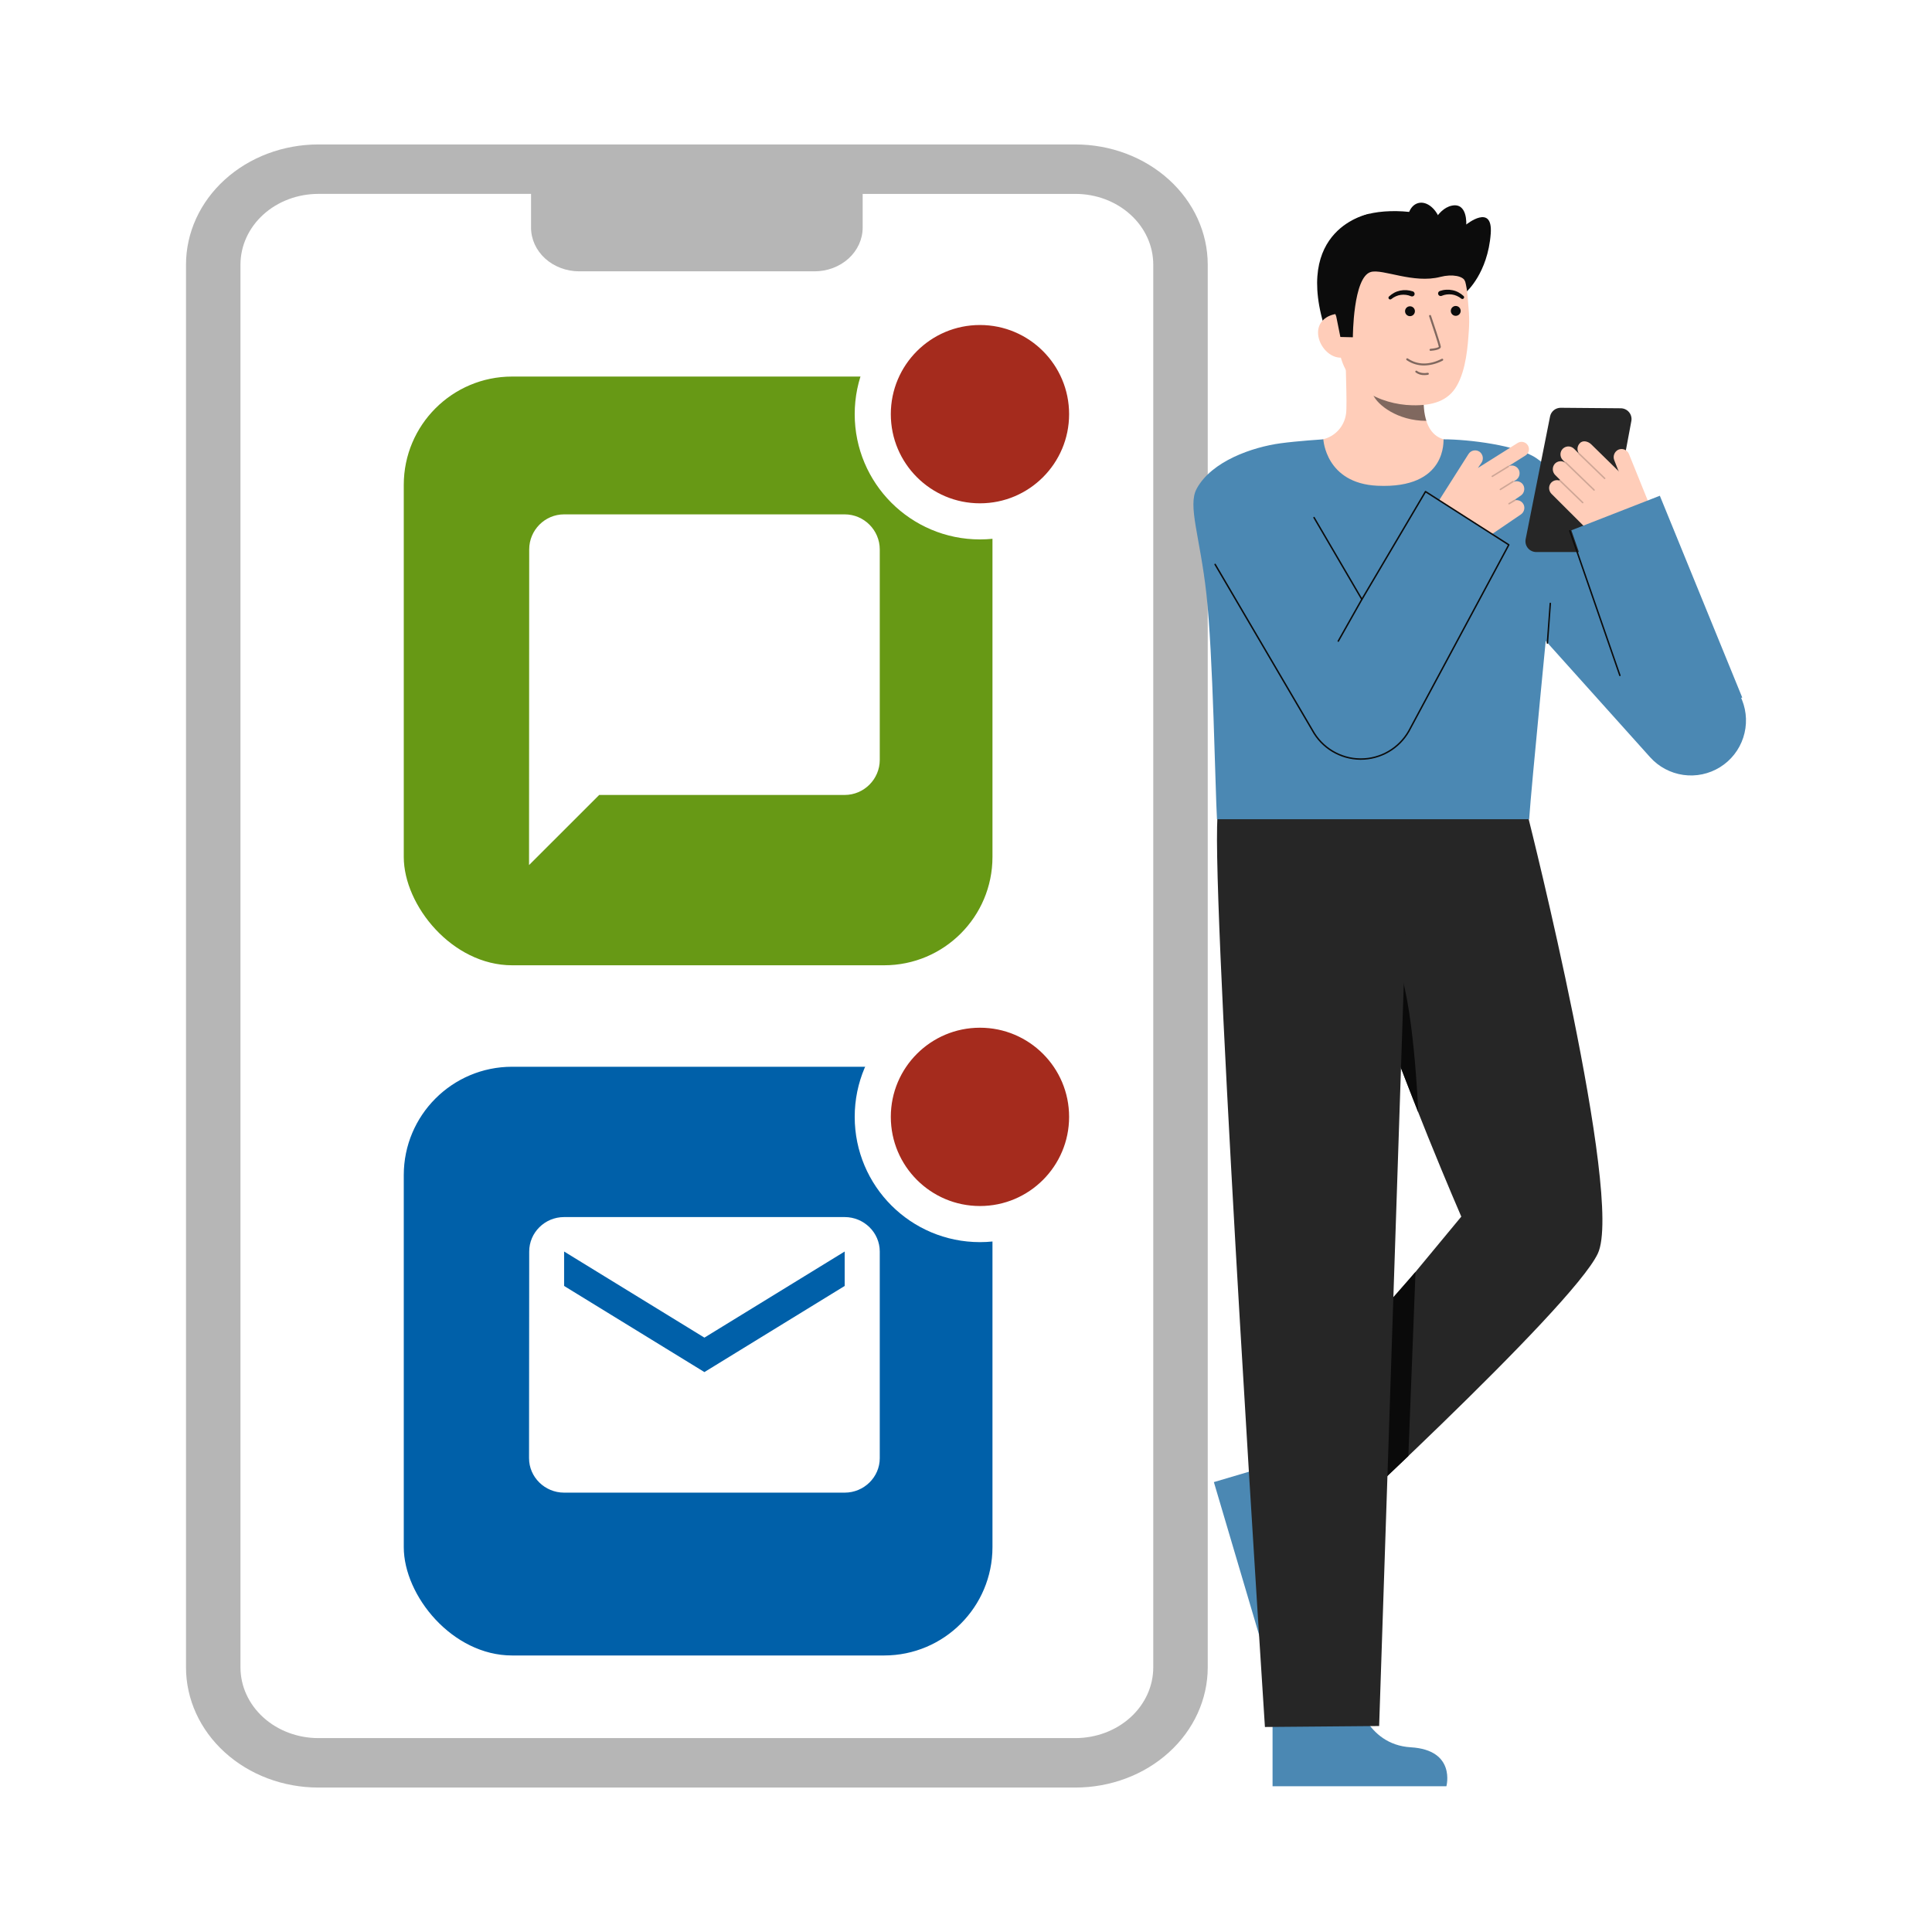 <svg width="107" height="107" viewBox="0 0 107 107" fill="none" xmlns="http://www.w3.org/2000/svg">
<rect width="107" height="107" fill="white"/>
<path d="M59.564 9.37H17.625C14.413 9.37 11.81 11.734 11.81 14.65V92.351C11.81 95.267 14.413 97.631 17.625 97.631H59.564C62.776 97.631 65.379 95.267 65.379 92.351V14.65C65.379 11.734 62.776 9.37 59.564 9.37Z" fill="white"/>
<path d="M59.564 99H17.625C15.683 98.998 13.822 98.297 12.449 97.05C11.076 95.804 10.304 94.114 10.302 92.351V14.649C10.304 12.886 11.076 11.196 12.449 9.95C13.822 8.703 15.683 8.002 17.625 8H59.565C61.506 8.002 63.367 8.703 64.74 9.95C66.113 11.196 66.885 12.886 66.888 14.649V92.351C66.885 94.114 66.113 95.804 64.74 97.05C63.367 98.297 61.506 98.998 59.564 99ZM17.625 10.738C16.483 10.74 15.389 11.152 14.581 11.885C13.774 12.618 13.32 13.612 13.318 14.649V92.35C13.32 93.387 13.774 94.381 14.581 95.114C15.389 95.847 16.483 96.259 17.625 96.261H59.565C60.706 96.259 61.801 95.847 62.608 95.114C63.416 94.381 63.87 93.387 63.871 92.35V14.649C63.87 13.613 63.416 12.619 62.608 11.886C61.801 11.152 60.706 10.74 59.565 10.739L17.625 10.738Z" fill="#B6B6B6"/>
<rect x="22.362" y="20.855" width="32.604" height="32.605" rx="6" fill="#679915"/>
<path d="M46.781 28.487H31.242C30.174 28.487 29.309 29.361 29.309 30.43L29.3 47.911L33.185 44.027H46.781C47.849 44.027 48.724 43.153 48.724 42.084V30.43C48.724 29.361 47.849 28.487 46.781 28.487Z" fill="white"/>
<path d="M60.21 22.938C60.21 26.216 57.552 28.875 54.273 28.875C50.994 28.875 48.336 26.216 48.336 22.938C48.336 19.658 50.994 17 54.273 17C57.552 17 60.21 19.658 60.21 22.938Z" fill="#A52B1D" stroke="white" stroke-width="2"/>
<rect x="22.362" y="59.08" width="32.604" height="32.605" rx="6" fill="#0060A9"/>
<path d="M60.21 61.855C60.21 65.134 57.552 67.793 54.273 67.793C50.994 67.793 48.336 65.134 48.336 61.855C48.336 58.576 50.994 55.918 54.273 55.918C57.552 55.918 60.21 58.576 60.21 61.855Z" fill="#A52B1D" stroke="white" stroke-width="2"/>
<path d="M46.781 67.405H31.242C30.174 67.405 29.309 68.263 29.309 69.313L29.3 80.759C29.3 81.808 30.174 82.667 31.242 82.667H46.781C47.849 82.667 48.724 81.808 48.724 80.759V69.313C48.724 68.263 47.849 67.405 46.781 67.405ZM46.781 71.22L39.012 75.99L31.242 71.22V69.313L39.012 74.082L46.781 69.313V71.22Z" fill="white"/>
<path d="M29.411 9.37H47.777V12.605C47.777 12.924 47.708 13.238 47.574 13.532C47.44 13.826 47.243 14.093 46.996 14.318C46.748 14.543 46.454 14.721 46.13 14.843C45.807 14.965 45.46 15.027 45.11 15.027H32.078C31.371 15.027 30.693 14.772 30.192 14.318C29.692 13.864 29.411 13.248 29.411 12.605V9.37H29.411Z" fill="#B6B6B6"/>
<path d="M81.206 16.169C81.206 16.169 82.396 15.139 82.561 12.941C82.688 11.239 81.206 12.435 81.206 12.435C81.206 12.435 81.286 11.209 80.409 11.389C79.531 11.569 79.12 12.879 79.12 12.879" fill="#0C0C0C"/>
<path d="M75.841 11.84C75.841 11.84 71.478 12.605 73.465 18.454H74.649" fill="#0C0C0C"/>
<path d="M80.756 24.535C80.737 24.533 80.522 28.099 76.379 27.788C73.511 27.573 72.489 24.53 72.422 24.53C72.732 24.465 73.114 24.365 73.266 24.331C73.597 24.254 73.896 24.078 74.125 23.827C74.354 23.575 74.5 23.26 74.546 22.924C74.629 22.418 74.487 19.832 74.531 19.321L78.933 20.303C78.871 21.384 78.441 23.887 79.95 24.331C80.201 24.404 80.472 24.471 80.756 24.535Z" fill="#FFCDB9"/>
<path opacity="0.52" d="M78.995 23.308C78.926 23.085 78.882 22.856 78.863 22.624C78.814 22.095 78.824 21.562 78.891 21.035C77.997 20.915 77.154 20.545 76.459 19.969C76.377 20.271 75.927 21.59 76.052 21.877C76.287 22.419 77.393 23.308 78.995 23.308Z" fill="#0C0C0C"/>
<path d="M78.213 22.445C76.47 22.406 74.323 21.45 74.135 19.1L73.966 16.98C73.778 14.629 74.86 12.625 77.073 12.449C79.286 12.272 81.092 14.045 81.28 16.396L81.354 17.334C81.374 17.657 81.373 17.981 81.349 18.303C81.292 19.156 81.202 20.453 80.686 21.361C80.2 22.218 79.327 22.47 78.213 22.445Z" fill="#FFCDB9"/>
<path opacity="0.52" d="M78.873 20.241C79.231 20.233 79.583 20.141 79.9 19.972C79.913 19.965 79.923 19.953 79.927 19.939C79.931 19.925 79.93 19.91 79.924 19.897C79.917 19.884 79.905 19.874 79.891 19.869C79.877 19.865 79.862 19.866 79.849 19.872C79.166 20.22 78.524 20.218 77.994 19.869C77.983 19.862 77.972 19.855 77.961 19.849C77.954 19.845 77.947 19.843 77.939 19.843C77.932 19.843 77.925 19.843 77.918 19.846C77.911 19.848 77.904 19.852 77.899 19.857C77.893 19.862 77.889 19.868 77.886 19.874C77.882 19.881 77.88 19.888 77.88 19.895C77.88 19.903 77.881 19.91 77.883 19.917C77.885 19.924 77.889 19.931 77.894 19.936C77.899 19.942 77.905 19.946 77.911 19.949C77.916 19.952 77.922 19.956 77.932 19.963C78.211 20.147 78.539 20.244 78.873 20.241Z" fill="#0C0C0C"/>
<path opacity="0.52" d="M78.891 20.774C78.956 20.773 79.021 20.768 79.085 20.756C79.092 20.755 79.099 20.753 79.106 20.749C79.112 20.745 79.118 20.74 79.122 20.734C79.127 20.728 79.13 20.721 79.131 20.713C79.133 20.706 79.133 20.698 79.132 20.691C79.131 20.684 79.128 20.677 79.124 20.67C79.12 20.664 79.115 20.659 79.108 20.654C79.102 20.65 79.095 20.647 79.088 20.646C79.081 20.644 79.073 20.644 79.066 20.646C78.681 20.713 78.485 20.548 78.477 20.541C78.465 20.531 78.451 20.526 78.436 20.527C78.421 20.528 78.407 20.535 78.397 20.546C78.388 20.557 78.383 20.572 78.384 20.587C78.385 20.601 78.391 20.615 78.403 20.625C78.543 20.73 78.716 20.782 78.891 20.774Z" fill="#0C0C0C"/>
<path d="M80.623 17.492C80.472 17.492 80.35 17.37 80.35 17.219C80.35 17.068 80.472 16.945 80.623 16.945C80.774 16.945 80.897 17.068 80.897 17.219C80.897 17.37 80.774 17.492 80.623 17.492Z" fill="#0C0C0C"/>
<path d="M78.089 17.51C77.938 17.51 77.816 17.387 77.816 17.236C77.816 17.085 77.938 16.963 78.089 16.963C78.24 16.963 78.362 17.085 78.362 17.236C78.362 17.387 78.24 17.51 78.089 17.51Z" fill="#0C0C0C"/>
<path d="M74.33 19.807C73.658 19.86 73.055 19.184 73.001 18.512C72.948 17.839 73.463 17.424 74.136 17.371L74.518 17.794L74.908 19.76L74.33 19.807Z" fill="#FFCDB9"/>
<path d="M74.926 18.679C74.926 18.679 74.93 15.335 75.925 15.062C76.588 14.88 78.282 15.724 79.773 15.335C80.425 15.165 81.063 15.286 81.147 15.594C81.181 15.716 81.473 13.913 80.349 12.635C79.453 11.618 76.738 11.495 75.536 11.929C72.206 13.131 74.005 17.526 74.005 17.526L74.234 18.663L74.926 18.679Z" fill="#0C0C0C"/>
<g opacity="0.52">
<path d="M79.227 19.43H79.231C79.448 19.413 79.81 19.361 79.797 19.198C79.787 19.064 79.308 17.642 79.253 17.48C79.248 17.466 79.238 17.455 79.225 17.449C79.212 17.443 79.197 17.442 79.183 17.447C79.169 17.451 79.158 17.461 79.151 17.474C79.145 17.487 79.144 17.502 79.148 17.515C79.361 18.145 79.68 19.116 79.687 19.207C79.669 19.247 79.447 19.302 79.223 19.319C79.209 19.32 79.196 19.327 79.186 19.338C79.177 19.348 79.172 19.362 79.172 19.376C79.173 19.391 79.179 19.404 79.189 19.414C79.199 19.424 79.213 19.43 79.227 19.43V19.43Z" fill="#0C0C0C"/>
</g>
<path d="M79.853 16.381C80.028 16.309 80.219 16.284 80.407 16.309C80.502 16.321 80.596 16.347 80.683 16.387C80.773 16.427 80.857 16.479 80.933 16.54L80.939 16.545C80.959 16.557 80.983 16.562 81.007 16.559C81.03 16.555 81.051 16.543 81.066 16.524C81.081 16.506 81.089 16.483 81.088 16.459C81.087 16.435 81.077 16.413 81.06 16.396C80.975 16.317 80.88 16.249 80.778 16.194C80.675 16.137 80.564 16.096 80.448 16.073C80.332 16.048 80.214 16.039 80.096 16.047C79.974 16.053 79.854 16.077 79.739 16.117C79.704 16.13 79.675 16.157 79.659 16.191C79.642 16.225 79.64 16.264 79.653 16.3C79.665 16.336 79.692 16.365 79.726 16.382C79.76 16.398 79.799 16.401 79.835 16.389C79.838 16.387 79.842 16.386 79.845 16.385L79.853 16.381Z" fill="#0C0C0C"/>
<path d="M78.25 16.139C78.022 16.061 77.777 16.046 77.541 16.095C77.426 16.119 77.314 16.16 77.211 16.216C77.109 16.272 77.014 16.34 76.929 16.419C76.911 16.435 76.899 16.458 76.897 16.482C76.895 16.507 76.903 16.531 76.918 16.55C76.934 16.57 76.956 16.582 76.981 16.585C77.005 16.588 77.03 16.582 77.049 16.567L77.056 16.563C77.132 16.501 77.217 16.45 77.306 16.41C77.394 16.37 77.487 16.343 77.583 16.331C77.678 16.318 77.774 16.318 77.869 16.331C77.961 16.343 78.051 16.367 78.136 16.403L78.144 16.407C78.162 16.414 78.18 16.419 78.199 16.419C78.218 16.419 78.237 16.416 78.255 16.409C78.272 16.402 78.288 16.392 78.302 16.379C78.316 16.366 78.327 16.351 78.334 16.333C78.342 16.316 78.346 16.297 78.347 16.278C78.347 16.259 78.344 16.241 78.337 16.223C78.33 16.205 78.32 16.189 78.307 16.176C78.294 16.162 78.278 16.151 78.261 16.143C78.257 16.142 78.253 16.141 78.25 16.139Z" fill="#0C0C0C"/>
<path d="M78.015 12.807C77.813 12.084 78.047 11.386 78.538 11.249C79.029 11.111 79.591 11.586 79.794 12.309C79.996 13.033 79.762 13.73 79.271 13.868C78.78 14.005 78.217 13.53 78.015 12.807Z" fill="#0C0C0C"/>
<path d="M73.742 84.778C73.742 84.778 70.898 86.353 71.469 88.811C72.04 91.27 69.96 91.315 69.96 91.315L67.228 82.083L71.841 80.718L73.742 84.778Z" fill="#4B88B3"/>
<path d="M84.663 45.371C84.663 45.371 89.947 66.321 88.493 69.422C87.064 72.471 72.265 86.016 72.265 86.016L69.599 81.061L80.931 67.38C80.931 67.38 77.711 59.969 75.855 54.27C74.736 50.836 73.521 47.755 73.343 44.147L84.663 45.371Z" fill="#262626"/>
<path d="M76.87 72.178L78.395 70.441L77.999 80.639L76.298 82.256L76.87 72.178Z" fill="#0A0A0A"/>
<path d="M77.092 57.88C77.092 57.88 76.814 52.187 77.343 53.279C78.298 55.251 78.548 61.607 78.548 61.607L77.092 57.88Z" fill="#0A0A0A"/>
<path d="M75.094 93.929C75.094 93.929 75.614 96.621 78.133 96.77C80.653 96.92 80.106 98.927 80.106 98.927H70.478V94.117L75.094 93.929Z" fill="#4B88B3"/>
<path d="M67.474 44.84C67.474 44.84 67.431 44.642 67.406 45.801C67.257 52.644 70.055 95.646 70.055 95.646L76.381 95.592L78.075 44.562L67.474 44.84Z" fill="#262626"/>
<path d="M85.9 32.386C85.77 33.919 84.814 43.483 84.689 45.371H67.4C67.302 43.668 67.184 36.221 66.814 32.891C66.46 29.713 65.766 28.007 66.275 27.068C67.106 25.532 69.376 24.76 70.924 24.55C71.87 24.422 73.291 24.331 73.291 24.331C73.291 24.331 73.412 26.766 76.282 26.902C80.19 27.086 79.929 24.331 79.948 24.331C81.367 24.331 84.052 24.67 85.082 25.371C87.399 26.947 86.177 29.137 85.9 32.386Z" fill="#4B88B3"/>
<path d="M84.876 26.411L88.902 30.577L92.569 29.095L96.455 38.71L96.479 38.767C96.746 39.432 96.77 40.168 96.547 40.849C96.325 41.529 95.87 42.109 95.263 42.487C94.655 42.865 93.934 43.018 93.225 42.917C92.516 42.816 91.866 42.469 91.388 41.937L80.833 30.178L84.876 26.411Z" fill="#4B88B3"/>
<path d="M81.33 25.145C81.362 25.095 81.403 25.052 81.451 25.019C81.5 24.985 81.555 24.962 81.612 24.951C81.67 24.939 81.73 24.94 81.787 24.952C81.845 24.964 81.899 24.988 81.947 25.022C82.038 25.091 82.099 25.192 82.118 25.305C82.137 25.417 82.113 25.533 82.05 25.628L81.85 25.919L84.051 24.533C84.096 24.504 84.147 24.485 84.2 24.476C84.253 24.467 84.307 24.468 84.359 24.48C84.412 24.492 84.461 24.514 84.505 24.545C84.549 24.576 84.586 24.615 84.615 24.661C84.644 24.706 84.663 24.757 84.672 24.81C84.681 24.863 84.68 24.917 84.668 24.969C84.656 25.022 84.634 25.071 84.603 25.115C84.572 25.159 84.532 25.196 84.487 25.225L83.57 25.802C83.573 25.804 83.575 25.806 83.577 25.809C83.682 25.769 83.798 25.772 83.901 25.817C84.004 25.861 84.085 25.944 84.129 26.047C84.166 26.142 84.17 26.247 84.139 26.345C84.108 26.442 84.044 26.526 83.959 26.582L83.837 26.665C83.837 26.67 83.837 26.675 83.837 26.68C83.931 26.643 84.036 26.641 84.132 26.674C84.229 26.707 84.31 26.773 84.363 26.86C84.418 26.96 84.434 27.077 84.406 27.188C84.379 27.298 84.31 27.394 84.214 27.456L83.913 27.66C83.92 27.66 83.927 27.662 83.932 27.666C83.938 27.669 83.943 27.674 83.946 27.679C83.95 27.686 83.952 27.693 83.951 27.701C84.043 27.692 84.135 27.712 84.215 27.759C84.294 27.807 84.356 27.878 84.392 27.963C84.43 28.058 84.433 28.163 84.402 28.261C84.371 28.359 84.307 28.442 84.222 28.498L82.593 29.606C82.233 29.85 81.808 29.981 81.374 29.982C80.939 29.983 80.513 29.854 80.152 29.611L78.99 28.831L81.33 25.145Z" fill="#FFCDB9"/>
<g opacity="0.2">
<path d="M82.654 26.421C82.658 26.42 82.663 26.419 82.667 26.416L83.564 25.866C83.568 25.863 83.572 25.859 83.575 25.855C83.578 25.851 83.581 25.846 83.582 25.84C83.584 25.83 83.583 25.819 83.577 25.809C83.571 25.8 83.562 25.794 83.552 25.791C83.541 25.789 83.53 25.791 83.521 25.796L82.624 26.347C82.616 26.352 82.61 26.359 82.606 26.369C82.603 26.378 82.604 26.388 82.607 26.397C82.611 26.406 82.617 26.413 82.626 26.418C82.634 26.422 82.644 26.424 82.653 26.422L82.654 26.421Z" fill="#0C0C0C"/>
<path d="M83.101 27.148C83.106 27.147 83.111 27.145 83.115 27.142L83.816 26.704C83.825 26.698 83.83 26.689 83.832 26.679C83.834 26.669 83.832 26.658 83.827 26.649C83.822 26.641 83.813 26.634 83.803 26.632C83.793 26.629 83.783 26.63 83.773 26.635L83.072 27.073C83.064 27.078 83.057 27.086 83.054 27.095C83.051 27.104 83.051 27.114 83.055 27.123C83.058 27.132 83.065 27.14 83.074 27.145C83.082 27.149 83.092 27.15 83.102 27.148L83.101 27.148Z" fill="#0C0C0C"/>
<path d="M83.581 27.937C83.585 27.936 83.59 27.935 83.594 27.932L83.93 27.733C83.934 27.731 83.939 27.727 83.942 27.723C83.946 27.718 83.948 27.713 83.95 27.708C83.951 27.703 83.951 27.697 83.951 27.692C83.95 27.686 83.948 27.681 83.945 27.677C83.943 27.672 83.939 27.668 83.934 27.664C83.93 27.661 83.925 27.659 83.92 27.658C83.914 27.656 83.909 27.656 83.903 27.657C83.898 27.658 83.893 27.66 83.888 27.663L83.552 27.862C83.544 27.867 83.538 27.875 83.535 27.884C83.532 27.893 83.532 27.903 83.535 27.912C83.539 27.921 83.545 27.928 83.553 27.933C83.562 27.937 83.572 27.939 83.581 27.937V27.937Z" fill="#0C0C0C"/>
</g>
<path d="M88.498 30.573H85.08C84.992 30.573 84.905 30.553 84.825 30.515C84.745 30.478 84.675 30.423 84.619 30.355C84.563 30.286 84.523 30.207 84.501 30.121C84.48 30.035 84.478 29.946 84.495 29.86L85.847 23.064C85.874 22.928 85.948 22.806 86.056 22.718C86.164 22.631 86.299 22.583 86.437 22.584L89.768 22.612C89.855 22.613 89.941 22.633 90.02 22.671C90.098 22.708 90.168 22.762 90.223 22.83C90.279 22.897 90.319 22.976 90.34 23.06C90.362 23.144 90.365 23.233 90.349 23.318L89.084 30.085C89.059 30.222 88.986 30.346 88.879 30.435C88.772 30.524 88.637 30.573 88.498 30.573Z" fill="#262626"/>
<path d="M85.865 26.789C85.918 26.71 85.994 26.65 86.082 26.618C86.171 26.586 86.268 26.584 86.358 26.611C86.359 26.605 86.36 26.6 86.363 26.595C86.365 26.59 86.369 26.586 86.374 26.583C86.378 26.58 86.384 26.578 86.389 26.578C86.394 26.577 86.4 26.578 86.405 26.58L86.14 26.316C86.056 26.235 86.006 26.126 85.999 26.01C85.993 25.894 86.031 25.78 86.105 25.691C86.174 25.614 86.269 25.563 86.371 25.549C86.474 25.534 86.579 25.556 86.666 25.611C86.666 25.607 86.67 25.603 86.671 25.599L86.562 25.49C86.487 25.418 86.439 25.322 86.427 25.218C86.414 25.114 86.438 25.01 86.494 24.922C86.53 24.867 86.578 24.822 86.634 24.788C86.69 24.754 86.753 24.733 86.818 24.727C86.883 24.72 86.948 24.728 87.01 24.75C87.072 24.772 87.128 24.807 87.174 24.853L87.426 25.105C87.427 25.103 87.427 25.101 87.428 25.1C87.429 25.098 87.433 25.098 87.434 25.097C87.381 25.012 87.358 24.912 87.369 24.813C87.379 24.713 87.424 24.62 87.494 24.55C87.665 24.355 87.969 24.45 88.132 24.613L89.669 26.119L89.623 26.049L89.405 25.494C89.36 25.386 89.358 25.266 89.399 25.157C89.439 25.049 89.52 24.959 89.624 24.907C89.678 24.883 89.737 24.869 89.797 24.868C89.857 24.866 89.917 24.878 89.972 24.9C90.028 24.922 90.078 24.956 90.121 24.999C90.163 25.041 90.196 25.092 90.218 25.148L91.49 28.296C91.49 28.296 88.816 30.232 88.174 29.592L85.933 27.357C85.858 27.284 85.81 27.188 85.798 27.085C85.785 26.981 85.809 26.877 85.865 26.789Z" fill="#FFCDB9"/>
<g opacity="0.2">
<path d="M88.901 26.525C88.893 26.533 88.883 26.537 88.873 26.537C88.862 26.537 88.852 26.533 88.844 26.525L87.428 25.158C87.424 25.154 87.421 25.149 87.419 25.145C87.416 25.14 87.415 25.134 87.415 25.129C87.415 25.123 87.416 25.118 87.418 25.113C87.419 25.108 87.422 25.103 87.426 25.099C87.43 25.095 87.435 25.092 87.44 25.09C87.445 25.088 87.45 25.087 87.455 25.087C87.461 25.087 87.466 25.088 87.471 25.09C87.476 25.092 87.481 25.095 87.485 25.099L88.901 26.467C88.904 26.471 88.908 26.475 88.91 26.48C88.912 26.485 88.913 26.49 88.913 26.496C88.913 26.501 88.912 26.506 88.91 26.511C88.908 26.516 88.905 26.521 88.902 26.525L88.901 26.525Z" fill="#0C0C0C"/>
<path d="M88.314 27.167C88.306 27.175 88.296 27.179 88.286 27.179C88.275 27.179 88.265 27.175 88.257 27.167L86.677 25.641C86.673 25.637 86.67 25.633 86.668 25.628C86.666 25.623 86.665 25.618 86.665 25.612C86.664 25.607 86.665 25.602 86.667 25.597C86.669 25.592 86.672 25.587 86.676 25.583C86.684 25.576 86.694 25.572 86.705 25.571C86.715 25.571 86.726 25.575 86.734 25.582L88.314 27.109C88.322 27.116 88.326 27.127 88.326 27.138C88.326 27.148 88.322 27.159 88.315 27.167L88.314 27.167Z" fill="#0C0C0C"/>
<path d="M87.685 27.866C87.677 27.873 87.667 27.877 87.657 27.877C87.646 27.877 87.636 27.873 87.628 27.866L86.368 26.648C86.364 26.644 86.36 26.64 86.358 26.635C86.356 26.63 86.355 26.624 86.354 26.619C86.354 26.613 86.355 26.608 86.357 26.603C86.359 26.598 86.362 26.593 86.366 26.589C86.37 26.585 86.374 26.582 86.379 26.58C86.384 26.578 86.39 26.577 86.395 26.577C86.401 26.577 86.406 26.578 86.411 26.58C86.416 26.582 86.421 26.585 86.424 26.589L87.685 27.807C87.693 27.815 87.697 27.825 87.697 27.836C87.698 27.847 87.693 27.857 87.686 27.865L87.685 27.866Z" fill="#0C0C0C"/>
</g>
<path d="M91.927 27.456L87.027 29.369L90.754 40.131L96.491 38.633L91.927 27.456Z" fill="#4B88B3"/>
<path d="M75.369 42.038C75.909 42.038 76.439 41.895 76.905 41.624C77.372 41.352 77.758 40.962 78.024 40.493L83.562 30.172L78.95 27.224L75.425 33.193L71.616 26.61L66.668 30.239L72.687 40.445C72.948 40.923 73.331 41.323 73.798 41.603C74.264 41.883 74.797 42.033 75.342 42.038L75.369 42.038Z" fill="#4B88B3"/>
<path d="M75.368 42.08C75.915 42.079 76.452 41.934 76.924 41.659C77.397 41.385 77.788 40.989 78.059 40.515L83.598 30.193C83.603 30.184 83.604 30.173 83.601 30.163C83.599 30.154 83.592 30.145 83.584 30.139L78.971 27.191C78.967 27.188 78.962 27.186 78.956 27.186C78.951 27.185 78.945 27.185 78.94 27.186C78.935 27.187 78.93 27.19 78.925 27.193C78.921 27.196 78.917 27.2 78.914 27.205L75.425 33.114L72.811 28.645C72.806 28.636 72.797 28.629 72.787 28.626C72.776 28.623 72.765 28.625 72.756 28.63C72.746 28.636 72.74 28.645 72.737 28.655C72.734 28.666 72.736 28.677 72.741 28.686L75.39 33.215C75.393 33.221 75.398 33.226 75.404 33.229C75.411 33.233 75.418 33.235 75.425 33.235C75.432 33.235 75.439 33.233 75.445 33.229C75.451 33.226 75.456 33.221 75.46 33.215L78.963 27.283L83.508 30.188L77.988 40.475C77.724 40.938 77.343 41.322 76.883 41.589C76.423 41.857 75.9 41.998 75.368 41.999H75.341C74.804 41.994 74.278 41.845 73.818 41.569C73.357 41.293 72.979 40.899 72.722 40.427L67.332 31.237C67.326 31.228 67.317 31.221 67.307 31.218C67.296 31.215 67.285 31.217 67.276 31.223C67.267 31.228 67.26 31.237 67.257 31.247C67.254 31.258 67.256 31.269 67.261 31.278L72.651 40.467C72.915 40.951 73.304 41.356 73.776 41.639C74.249 41.923 74.789 42.075 75.34 42.08L75.368 42.08Z" fill="#0C0C0C"/>
<path d="M74.118 35.548C74.125 35.548 74.132 35.546 74.138 35.542C74.144 35.538 74.149 35.533 74.153 35.527L75.46 33.213C75.465 33.203 75.466 33.193 75.463 33.182C75.46 33.172 75.453 33.164 75.444 33.158C75.435 33.153 75.424 33.152 75.414 33.154C75.403 33.157 75.395 33.164 75.389 33.173L74.082 35.487C74.077 35.496 74.075 35.507 74.078 35.518C74.081 35.528 74.088 35.537 74.097 35.542C74.104 35.546 74.111 35.548 74.118 35.548Z" fill="#0C0C0C"/>
<path d="M89.714 37.447C89.721 37.447 89.727 37.446 89.733 37.443C89.739 37.44 89.743 37.436 89.747 37.43C89.751 37.425 89.754 37.419 89.754 37.413C89.755 37.406 89.755 37.4 89.753 37.394L86.98 29.388C86.978 29.383 86.975 29.378 86.972 29.374C86.968 29.37 86.964 29.367 86.959 29.364C86.954 29.362 86.949 29.361 86.944 29.36C86.938 29.36 86.933 29.361 86.928 29.363C86.923 29.364 86.918 29.367 86.914 29.37C86.91 29.374 86.907 29.378 86.905 29.383C86.902 29.388 86.901 29.393 86.901 29.399C86.9 29.404 86.901 29.409 86.903 29.414L89.676 37.42C89.679 37.428 89.684 37.435 89.691 37.44C89.698 37.445 89.706 37.447 89.714 37.447Z" fill="#0C0C0C"/>
<path d="M85.7 35.654C85.711 35.654 85.721 35.65 85.728 35.643C85.736 35.636 85.74 35.626 85.741 35.616L85.901 33.42C85.902 33.409 85.898 33.398 85.891 33.39C85.884 33.382 85.874 33.377 85.864 33.376C85.853 33.376 85.842 33.379 85.834 33.386C85.826 33.393 85.821 33.403 85.82 33.414L85.66 35.61C85.659 35.621 85.662 35.632 85.669 35.64C85.677 35.648 85.686 35.653 85.697 35.654L85.7 35.654Z" fill="#0C0C0C"/>
</svg>
